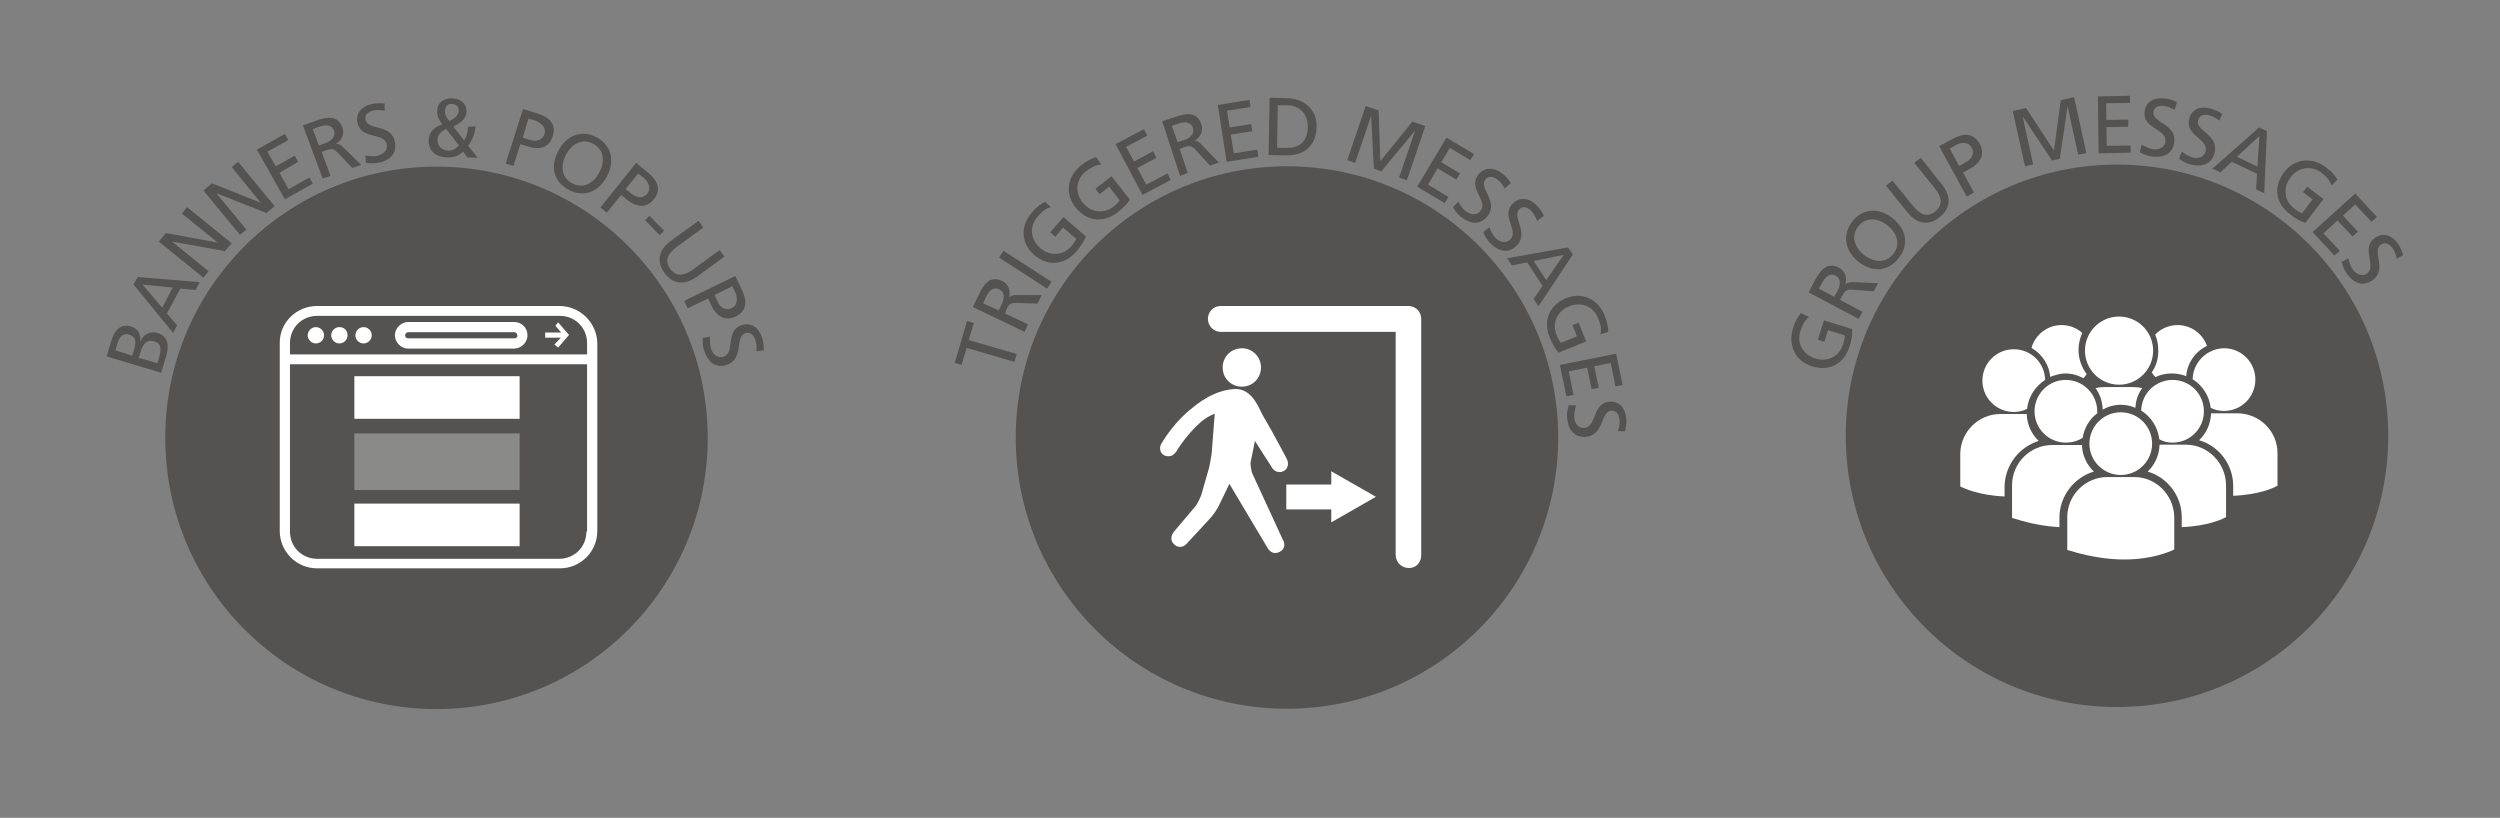 <?xml version="1.0" encoding="utf-8"?>
<!-- Generator: Adobe Illustrator 26.3.1, SVG Export Plug-In . SVG Version: 6.00 Build 0)  -->
<svg version="1.1" id="Layer_1" xmlns="http://www.w3.org/2000/svg" xmlns:xlink="http://www.w3.org/1999/xlink" x="0px" y="0px"
	 viewBox="0 0 733.7 240" enable-background="new 0 0 733.7 240" xml:space="preserve">
<rect x="0" y="0" width="733.7" height="240" fill="#808080" stroke="none"/>
<circle fill="#545352" cx="128.1" cy="128.5" r="79.6"/>
<g>
	<path fill="#545352" d="M31.3,104.6l1.3-4.4c1-3.3,2.8-5.3,5.8-4.4c2.2,0.7,2.9,2.3,2.8,4.5l0,0c0.8-2.1,2.7-3.2,5-2.6
		c3.5,1.1,3.4,4.2,2.4,7.4l-1.3,4.3L31.3,104.6z M38.8,104.4l0.4-1.3c0.7-2.2,1-4.2-1.3-4.9c-1.9-0.6-2.9,0.9-3.3,2.2l-0.7,2.4
		L38.8,104.4z M46.2,106.6l0.5-1.7c0.6-2.1,0.8-4.1-1.4-4.7c-2.5-0.8-3.5,1.3-4.1,3.3l-0.5,1.5L46.2,106.6z"/>
	<path fill="#545352" d="M39.2,83.5l1.2-2.2l18.2,1.5l-1.2,2.3l-4.5-0.4L49,92l3,3.5l-1.2,2.2L39.2,83.5z M41.8,83.5l5.8,6.8
		l3.1-5.9L41.8,83.5z"/>
	<path fill="#545352" d="M46.6,70.9l2.1-2.5l15.2,2.8l0,0l-10.5-8.5l1.5-1.9l13.1,10.6L66,73.7l-15.5-2.8l0,0l10.7,8.7l-1.5,1.9
		L46.6,70.9z"/>
	<path fill="#545352" d="M59.7,55.9l2.5-2.1l14.3,5.7l0,0L68,49l1.9-1.5l10.7,13l-2.4,2l-14.7-5.8l0,0l8.8,10.7l-1.9,1.5L59.7,55.9z
		"/>
	<path fill="#545352" d="M75.4,43.9l8.2-4.6l1,1.8l-6.1,3.4l2.4,4.3l5.6-3.1l1,1.8L82,50.7l2.7,4.8l6.1-3.4l1,1.8l-8.2,4.6
		L75.4,43.9z"/>
	<path fill="#545352" d="M88.9,36.8l3.9-1.4c3.1-1.1,6.3-1.7,7.7,2c0.7,1.9-0.2,3.8-1.9,4.8l0,0c0.8,0,1.3,0.2,2.1,1l5.3,5.2
		l-2.6,0.9l-4.4-4.6c-1.3-1.3-2-1-3.2-0.6l-1.4,0.5l2.6,7l-2.3,0.8L88.9,36.8z M93.6,42.7l1.9-0.7c2.1-0.8,3.1-2.2,2.5-3.7
		c-0.5-1.4-1.9-1.9-4-1.2l-2.2,0.8L93.6,42.7z"/>
	<path fill="#545352" d="M112.9,32.5c-1.3-0.2-2-0.3-3.2-0.1c-1.3,0.3-2.8,1-2.4,2.8c0.6,3.2,7.6,1,8.6,6.5c0.7,3.5-1.7,5.5-5,6.1
		c-1.2,0.2-2.4,0.1-3.5,0l-0.2-2.2c0.9,0.2,2.4,0.4,3.6,0.1c1.3-0.3,3.1-1.4,2.7-3.3c-0.7-3.7-7.6-1.3-8.6-6.4
		c-0.6-2.9,1.4-4.9,4.4-5.5c1.1-0.2,2.4-0.3,3.6-0.1L112.9,32.5z"/>
	<path fill="#545352" d="M139.6,37.1c-0.3,2.7-1.2,4.2-2.2,5.7l2.8,3.5l-3-0.1l-1.3-1.7c-1.3,1.3-2.8,1.8-4.9,1.7
		c-3.3-0.2-5.3-2.1-5.2-5c0.1-2.6,1.7-3.9,4-4.7c-0.8-1.1-1.6-2.3-1.5-3.9c0.1-2.7,2.2-3.9,4.6-3.7c2.2,0.1,4.1,1.4,4,4
		c-0.1,2.1-2.1,3.5-3.9,4.2l3.2,4.1c0.7-1,1-2.1,1.2-4L139.6,37.1z M131.5,44.2c1.6,0.1,2.6-0.9,3.2-1.5l-3.8-4.9
		c-1.3,0.8-2.4,1.5-2.5,3.2C128.3,42.9,129.8,44.1,131.5,44.2z M131.9,35.5c1-0.4,2.6-1.4,2.7-2.8c0.1-1.5-0.7-2.1-1.9-2.2
		c-1.1-0.1-2.1,0.6-2.1,2.1C130.5,33.7,131.2,34.7,131.9,35.5z"/>
	<path fill="#545352" d="M153.5,32l4.2,1.3c3.3,1,5.7,3,4.5,6.7c-1.1,3.6-4.3,4-7.2,3l-2.3-0.7l-2,6.4l-2.3-0.7L153.5,32z
		 M153.4,40.4l2.3,0.7c1.4,0.4,3.4,0.3,4.1-1.8c0.6-2-1.2-3.4-2.7-3.9l-2-0.6L153.4,40.4z"/>
	<path fill="#545352" d="M175.1,40.3c4.5,2.4,5.4,7.1,3,11.5c-2.4,4.5-6.7,6.3-11.2,3.9c-4.5-2.4-5.5-7-3-11.5
		C166.2,39.8,170.6,37.9,175.1,40.3z M167.9,53.8c3.4,1.8,6.4-0.2,8-3.2c1.6-3,1.5-6.7-1.8-8.4c-3.3-1.8-6.4,0.2-8,3.2
		C164.6,48.3,164.5,52,167.9,53.8z"/>
	<path fill="#545352" d="M186.7,47.8l3.4,2.8c2.7,2.2,4.2,4.9,1.8,7.9c-2.3,2.9-5.4,2.1-7.8,0.2l-1.8-1.5l-4.2,5.2l-1.9-1.5
		L186.7,47.8z M183.6,55.5l1.9,1.5c1.2,0.9,3.1,1.5,4.5-0.2c1.3-1.7,0.1-3.6-1.1-4.6l-1.6-1.3L183.6,55.5z"/>
	<path fill="#545352" d="M190.6,63.3l4.3,4.4l-1.3,1.3l-4.3-4.4L190.6,63.3z"/>
	<path fill="#545352" d="M204.7,81.1c-3.8,2.8-7.3,2.3-9.7-1c-2.4-3.4-1.8-6.8,2-9.5l8-5.8l1.4,2l-7.7,5.6c-2.6,1.9-3.8,4-2,6.5
		c1.8,2.5,4.2,2,6.8,0.1l7.7-5.6l1.4,1.9L204.7,81.1z"/>
	<path fill="#545352" d="M215.8,81l1.9,4c1.5,3.1,1.7,6.2-1.8,7.9c-3.4,1.6-5.8-0.4-7.1-3.2l-1-2.1l-6,2.9l-1-2.2L215.8,81z
		 M209.7,86.6l1,2.1c0.6,1.3,2.1,2.7,4.1,1.7c1.9-0.9,1.6-3.3,1-4.6l-0.9-1.8L209.7,86.6z"/>
	<path fill="#545352" d="M222,103.1c0.1-1.3,0.1-2-0.3-3.2c-0.4-1.3-1.3-2.7-3-2.1c-3.1,1-0.2,7.6-5.5,9.3c-3.4,1.1-5.6-1.1-6.6-4.4
		c-0.4-1.1-0.4-2.3-0.4-3.5l2.2-0.4c-0.1,0.9-0.1,2.4,0.3,3.6c0.4,1.3,1.7,2.9,3.6,2.3c3.6-1.1,0.4-7.7,5.4-9.3
		c2.9-0.9,5.1,0.9,6,3.8c0.3,1.1,0.5,2.4,0.5,3.6L222,103.1z"/>
</g>
<g>
	<path fill="#FFFFFF" d="M164.1,89.8h-71c-6.1,0-11,4.8-11,10.8v55.2c0,6,4.8,11,11,11h71.2c6,0,11-4.8,11-11v-55.2
		C175.1,94.7,170.3,89.8,164.1,89.8L164.1,89.8z M172.1,156c0,4.5-3.5,8-8,8h-71c-4.5,0-8-3.5-8-8v-49.1h87.2V156H172.1z M172.1,104
		h-87v-3.3c0-4.5,3.5-8,8-8h71.2c4.5,0,8,3.5,8,8v3.3H172.1z M95.1,98.4c0,1.3-1.1,2.4-2.4,2.4s-2.4-1.1-2.4-2.4s1.1-2.4,2.4-2.4
		C94,96,95.1,97.1,95.1,98.4L95.1,98.4z M102,98.4c0,1.3-1.1,2.4-2.4,2.4c-1.3,0-2.4-1.1-2.4-2.4s1.1-2.4,2.4-2.4
		C101.1,96,102,97.1,102,98.4L102,98.4z M109.1,98.4c0,1.3-1.1,2.4-2.4,2.4s-2.4-1.1-2.4-2.4s1.1-2.4,2.4-2.4
		C108,96,109.1,97.1,109.1,98.4L109.1,98.4z M163,95.6l1.7,2H160v1.5h4.6l-1.9,2l1.1,0.9l3.2-3.7l-3.2-3.7L163,95.6z M150.9,94.5
		h-31.1c-2,0-3.9,1.7-3.9,3.9c0,2,1.7,3.9,3.9,3.9h31.1c2,0,3.9-1.7,3.9-3.9C154.8,96.2,153.1,94.5,150.9,94.5L150.9,94.5z
		 M150.9,99.3h-31.1c-0.6,0-0.9-0.4-0.9-0.9s0.4-0.9,0.9-0.9h31.1c0.6,0,0.9,0.4,0.9,0.9C152,98.9,151.5,99.3,150.9,99.3L150.9,99.3
		z M152.6,122.9H104v-12.5h48.5V122.9z M152.6,160.3H104v-12.5h48.5V160.3z"/>
	<rect x="104" y="127.2" opacity="0.32" fill="#FFFFFF" enable-background="new    " width="48.5" height="16.6"/>
</g>
<circle fill="#545352" cx="377.7" cy="128.4" r="79.6"/>
<g>
	<path fill="#545352" d="M283.7,102.1l-1.5,5l-2-0.6l3.6-12.3l2,0.6l-1.5,5l14.1,4.1l-0.7,2.3L283.7,102.1z"/>
	<path fill="#545352" d="M285.5,90.1l1.8-3.7c1.4-3,3.3-5.7,6.9-3.9c1.8,0.9,2.5,2.9,1.9,4.8l0,0c0.6-0.5,1.1-0.7,2.2-0.7l7.4,0
		l-1.2,2.5l-6.4-0.2c-1.8,0-2.1,0.7-2.7,1.8L295,92l6.7,3.2l-1,2.2L285.5,90.1z M293.1,91.1l0.9-1.8c1-2.1,0.7-3.7-0.8-4.4
		c-1.4-0.7-2.7,0-3.7,2l-1,2.1L293.1,91.1z"/>
	<path fill="#545352" d="M293.2,75.6l1.3-2l14.1,9.1l-1.3,2L293.2,75.6z"/>
	<path fill="#545352" d="M308.4,60.8c-1.4,0.4-2.5,1.1-3.9,2.8c-2.5,2.9-2.1,6.7,0.8,9.2c3,2.6,6.8,2.1,9.1-0.5
		c1.1-1.3,1.2-1.7,1.5-2.2l-3.9-3.3l-2.3,2.7l-1.5-1.3l3.9-4.5l6.6,5.7c-0.4,0.9-1.1,2.4-2.8,4.4c-3.5,4-8.4,4.5-12.4,1
		c-3.9-3.4-4.1-8.5-0.7-12.4c1.6-1.9,2.6-2.4,3.9-3.2L308.4,60.8z"/>
	<path fill="#545352" d="M323.2,48.3c-1.4,0.1-2.6,0.6-4.4,1.9c-3.1,2.4-3.4,6.2-1.1,9.2c2.4,3.1,6.3,3.4,9,1.3
		c1.3-1,1.5-1.4,1.9-1.9l-3.1-4l-2.8,2.2l-1.2-1.6l4.7-3.7l5.4,6.9c-0.5,0.8-1.5,2.1-3.6,3.7c-4.2,3.3-9.1,2.7-12.4-1.5
		c-3.2-4.1-2.3-9.1,1.7-12.3c1.9-1.5,3-1.9,4.4-2.4L323.2,48.3z"/>
	<path fill="#545352" d="M327.4,42.3l8.3-4.4l1,1.9l-6.2,3.3l2.3,4.3l5.6-3l1,1.9l-5.6,3l2.6,4.9l6.2-3.3l1,1.9l-8.3,4.4L327.4,42.3
		z"/>
	<path fill="#545352" d="M341.1,35.6l3.9-1.3c3.2-1.1,6.4-1.6,7.6,2.3c0.6,1.9-0.3,3.8-2.1,4.7l0,0c0.8,0,1.3,0.3,2.1,1.1l5.1,5.3
		l-2.6,0.9l-4.3-4.7c-1.2-1.3-2-1.1-3.2-0.7l-1.4,0.5l2.4,7.1l-2.3,0.8L341.1,35.6z M345.6,41.7l1.9-0.6c2.2-0.7,3.1-2.1,2.6-3.6
		c-0.5-1.4-1.9-2-4-1.3l-2.2,0.7L345.6,41.7z"/>
	<path fill="#545352" d="M357.4,30.8l9.3-1.5l0.3,2.1l-6.9,1.1l0.8,4.9l6.3-1l0.3,2.1l-6.3,1l0.9,5.5l6.9-1.1l0.3,2.1l-9.3,1.5
		L357.4,30.8z"/>
	<path fill="#545352" d="M372.6,28.7l5,0.1c5,0.1,8.9,3.2,8.8,8.4c-0.1,5.6-3.6,8.5-9.1,8.4l-5-0.1L372.6,28.7z M374.8,43.4l2.5,0
		c4.1,0.1,6.5-1.9,6.5-6.2c0.1-3.9-2.6-6.3-6-6.3l-2.8,0L374.8,43.4z"/>
	<path fill="#545352" d="M400.8,31.1l3.8,1.3l0.5,14.9l9.4-11.6l3.8,1.3l-5.4,15.9l-2.3-0.8l4.7-13.8l0,0l-9.9,12l-2.2-0.8L402.4,34
		l0,0l-4.7,13.8l-2.3-0.8L400.8,31.1z"/>
	<path fill="#545352" d="M424.5,40.4l8.1,4.8l-1.1,1.8l-6-3.6l-2.5,4.2l5.5,3.3l-1.1,1.8l-5.5-3.3l-2.8,4.8l6,3.6l-1.1,1.8l-8.1-4.8
		L424.5,40.4z"/>
	<path fill="#545352" d="M441.6,55.3c-0.7-1.1-1-1.7-2-2.5c-1-0.8-2.6-1.5-3.7-0.1c-2,2.5,4.1,6.5,0.6,10.8c-2.3,2.8-5.3,2.2-7.9,0
		c-0.9-0.7-1.6-1.7-2.2-2.7l1.6-1.6c0.4,0.8,1.2,2.1,2.2,2.8c1.1,0.9,3,1.5,4.3-0.1c2.4-2.9-3.9-6.7-0.6-10.7
		c1.9-2.3,4.7-2.1,7.1-0.2c0.9,0.7,1.8,1.7,2.4,2.7L441.6,55.3z"/>
	<path fill="#545352" d="M451.1,64.8c-0.5-1.2-0.8-1.9-1.6-2.8c-0.9-1-2.4-1.8-3.6-0.6c-2.4,2.2,3.1,7-0.9,10.8
		c-2.6,2.5-5.6,1.4-7.9-1.1c-0.8-0.9-1.4-1.9-1.8-3l1.8-1.4c0.3,0.8,0.9,2.2,1.8,3.1c0.9,1,2.8,1.9,4.3,0.5c2.7-2.6-3-7.1,0.9-10.7
		c2.2-2,5-1.4,7,0.8c0.8,0.8,1.5,1.9,2,3L451.1,64.8z"/>
	<path fill="#545352" d="M460.2,72.6l1.4,2.1l-10.1,15.2l-1.4-2.2l2.6-3.8l-4.5-6.9l-4.5,0.9l-1.4-2.1L460.2,72.6z M458.9,74.8
		l-8.8,1.8l3.7,5.6L458.9,74.8z"/>
	<path fill="#545352" d="M469.7,98.1c0.3-1.4,0.2-2.7-0.7-4.7c-1.4-3.6-5-4.9-8.5-3.5c-3.7,1.5-5,5.1-3.7,8.3
		c0.6,1.5,0.9,1.9,1.3,2.4l4.7-1.9l-1.3-3.3l1.8-0.7l2.2,5.5l-8.1,3.3c-0.6-0.7-1.6-2-2.6-4.5c-2-4.9-0.1-9.5,4.8-11.5
		c4.8-1.9,9.4,0.3,11.3,5c0.9,2.3,1,3.4,1.1,4.9L469.7,98.1z"/>
	<path fill="#545352" d="M474.3,103.8l1.9,9.2l-2.1,0.4l-1.4-6.9l-4.8,1l1.3,6.3l-2.1,0.4l-1.3-6.3l-5.4,1.1l1.4,6.9l-2.1,0.4
		l-1.9-9.2L474.3,103.8z"/>
	<path fill="#545352" d="M474.8,126.5c0.4-1.3,0.6-1.9,0.5-3.2c-0.1-1.3-0.7-2.9-2.4-2.8c-3.2,0.2-2.1,7.4-7.6,7.7
		c-3.6,0.2-5.2-2.5-5.4-5.8c-0.1-1.2,0.2-2.4,0.5-3.5l2.2,0.1c-0.3,0.8-0.7,2.3-0.6,3.5c0.1,1.4,1,3.2,2.9,3.1
		c3.8-0.2,2.3-7.4,7.5-7.7c3-0.2,4.7,2.1,4.9,5.1c0.1,1.1-0.1,2.4-0.4,3.6L474.8,126.5z"/>
</g>
<g>
	<path fill="#FFFFFF" d="M370,106.9c0.5,3.1-1.5,6-4.6,6.5s-6-1.5-6.5-4.6c-0.5-3.1,1.5-6,4.6-6.5
		C366.6,101.7,369.5,103.9,370,106.9L370,106.9z M368.3,129.4l5.1,8c0.8,1.1,2.2,1.5,3.4,0.8c1.2-0.6,1.5-2.2,0.9-3.4l-1.2-2.3
		c-1.1-2-2.2-4-3.2-5.9l-2.3-4c-0.3-0.5-0.5-0.9-0.8-1.5c-1.4-2.9-3.5-7.4-8.3-6.9c-4,0.3-8.2,2.3-12.2,5.7
		c-4.8,3.7-8.2,9.2-8.3,9.4c-0.2,0.3-0.3,0.5-0.5,0.8l0,0c-0.5,0.8-0.6,1.5-0.2,2.6c0.5,0.8,1.2,1.2,2.2,1.2c1.1,0,1.5-0.5,2.2-1.2
		l0,0c0.2-0.2,0.3-0.5,0.5-0.8c0,0,2.8-4.6,7.1-8.3c1.4-1.1,2.6-1.7,3.8-2.2l-0.9,11.7c-0.2,1.2-0.5,3.2-0.8,4.3l-2.2,7.7
		c-0.3,0.9-1.1,2.6-1.7,3.4l-6,7.1c-0.8,0.9-1.5,2-0.9,3.4c0.5,0.9,1.4,1.5,2.3,1.5c1.1,0,1.7-0.6,2.5-1.5l6-6.5
		c1.1-1.1,2.5-3.1,3.1-4.5l2.9-6l10.9,18.3c0.5,0.9,1.2,2,2.6,2c0.8,0,1.7-0.5,2.2-1.1c0.8-1.2,0.3-2.3-0.2-3.2l-8.8-19.1
		c-0.3-0.8-0.5-2.3-0.5-3.1L368.3,129.4z M377.5,149.5h13.2v3.8l13.1-7.5l-13.1-7.5v3.9h-13.2C377.5,142.1,377.5,149.5,377.5,149.5z
		 M417.1,162.9V93.6c0-2.2-1.7-3.8-3.8-3.8h-55c-2.2,0-3.8,1.7-3.8,3.8s1.7,3.8,3.8,3.8h51.3v65.4c0,2.2,1.7,3.9,3.9,3.9
		S417.1,165,417.1,162.9z"/>
</g>
<circle fill="#545352" cx="621.3" cy="127.9" r="79.6"/>
<g>
	<path fill="#545352" d="M530.9,93c-1.1,0.9-1.8,2-2.5,4.1c-1.2,3.7,0.8,7,4.3,8.1c3.8,1.2,7.1-0.7,8.2-4.1c0.5-1.6,0.5-2,0.5-2.7
		l-4.9-1.5l-1.1,3.4l-1.9-0.6l1.8-5.7l8.3,2.6c0,1,0,2.6-0.8,5.1c-1.6,5.1-5.9,7.4-11,5.8c-4.9-1.5-7.1-6.2-5.6-11.1
		c0.7-2.3,1.4-3.3,2.3-4.5L530.9,93z"/>
	<path fill="#545352" d="M530.8,85.8l1.9-3.6c1.6-2.9,3.5-5.5,7.1-3.6c1.8,1,2.4,3,1.7,4.9l0,0c0.6-0.5,1.1-0.7,2.3-0.7l7.4,0.3
		l-1.3,2.4l-6.4-0.5c-1.8-0.1-2.2,0.6-2.8,1.7l-0.7,1.3l6.6,3.5l-1.1,2.1L530.8,85.8z M538.3,87.1l1-1.8c1.1-2,0.8-3.7-0.6-4.4
		c-1.3-0.7-2.7-0.1-3.8,1.8l-1.1,2L538.3,87.1z"/>
	<path fill="#545352" d="M543.7,64.9c3.2-4,8-3.9,11.8-0.8c4,3.2,4.9,7.8,1.6,11.8c-3.2,4-7.9,4-11.8,0.8
		C541.5,73.6,540.5,68.9,543.7,64.9z M555.6,74.6c2.4-3,1-6.3-1.6-8.4c-2.7-2.2-6.3-2.7-8.6,0.2c-2.4,2.9-1,6.3,1.6,8.4
		C549.6,76.8,553.1,77.6,555.6,74.6z"/>
	<path fill="#545352" d="M569.8,54c3,3.7,2.7,7.1-0.5,9.7s-6.7,2.2-9.6-1.5l-6.2-7.7l1.9-1.5l6,7.4c2,2.5,4.2,3.6,6.6,1.6
		c2.4-2,1.8-4.3-0.2-6.8l-6-7.4l1.9-1.5L569.8,54z"/>
	<path fill="#545352" d="M569.1,42.9l3.9-2.1c3-1.7,6.1-2,8,1.4c1.8,3.3-0.1,5.8-2.8,7.3l-2.1,1.1l3.2,5.9l-2.1,1.2L569.1,42.9z
		 M575,48.7l2.1-1.2c1.3-0.7,2.6-2.3,1.5-4.2c-1-1.9-3.3-1.5-4.6-0.7l-1.8,1L575,48.7z"/>
	<path fill="#545352" d="M590.7,32.6l3.9-0.9l8.2,12.5l2-14.8l3.9-0.9l3.6,16.4l-2.4,0.5l-3.1-14.2l0,0l-2.3,15.4l-2.3,0.5l-8.6-13
		l0,0l3.1,14.2l-2.4,0.5L590.7,32.6z"/>
	<path fill="#545352" d="M615.7,28.3l9.4-0.2l0,2.1l-7,0.1l0.1,4.9l6.4-0.1l0,2.1l-6.4,0.1l0.1,5.5l7-0.1l0,2.1l-9.4,0.2L615.7,28.3
		z"/>
	<path fill="#545352" d="M638.2,32.2c-1.2-0.6-1.8-0.9-3-1.1c-1.3-0.2-3,0.1-3.2,1.8c-0.4,3.2,6.8,3.4,6.1,8.9
		c-0.5,3.6-3.4,4.6-6.8,4.1c-1.2-0.2-2.3-0.6-3.3-1.2l0.5-2.2c0.8,0.4,2.1,1.1,3.4,1.3c1.4,0.2,3.4-0.3,3.6-2.3
		c0.5-3.7-6.8-3.7-6.1-8.8c0.4-3,3-4.2,6-3.8c1.1,0.1,2.4,0.5,3.5,1.1L638.2,32.2z"/>
	<path fill="#545352" d="M651.3,35.4c-1.1-0.8-1.6-1.2-2.8-1.5c-1.3-0.4-3-0.3-3.4,1.4c-0.9,3.1,6.3,4.3,4.8,9.7
		c-1,3.5-4,4.1-7.3,3.2c-1.1-0.3-2.2-1-3.1-1.6l0.8-2.1c0.7,0.5,2,1.4,3.1,1.7c1.3,0.4,3.4,0.2,3.9-1.8c1-3.6-6.2-4.6-4.8-9.6
		c0.8-2.9,3.5-3.8,6.4-2.9c1.1,0.3,2.3,0.8,3.3,1.6L651.3,35.4z"/>
	<path fill="#545352" d="M663,37.4l2.3,1.1l-0.8,18.2l-2.4-1.1l0.3-4.6l-7.4-3.5l-3.4,3.1l-2.3-1.1L663,37.4z M663.1,39.9l-6.6,6.1
		l6,2.9L663.1,39.9z"/>
	<path fill="#545352" d="M684.3,54.4c-0.5-1.3-1.3-2.4-3-3.7c-3.1-2.3-6.9-1.6-9.1,1.4c-2.4,3.2-1.7,7,1.1,9.1
		c1.3,1,1.8,1.1,2.3,1.4l3.1-4.1l-2.8-2.1l1.2-1.6l4.8,3.6l-5.3,7c-0.9-0.3-2.5-0.9-4.5-2.5c-4.3-3.2-5-8.1-1.8-12.3
		c3.1-4.1,8.2-4.6,12.3-1.5c2,1.5,2.6,2.4,3.4,3.6L684.3,54.4z"/>
	<path fill="#545352" d="M691.2,56.8l6.4,6.9l-1.6,1.4l-4.8-5.1l-3.6,3.3l4.4,4.7l-1.6,1.4l-4.4-4.7l-4.1,3.8l4.8,5.1l-1.6,1.4
		l-6.4-6.9L691.2,56.8z"/>
	<path fill="#545352" d="M703.4,75.9c-0.3-1.3-0.5-2-1.2-3c-0.8-1.1-2.1-2.1-3.5-1.1c-2.7,1.8,2.1,7.4-2.5,10.5
		c-3,2-5.7,0.6-7.6-2.2c-0.7-1-1-2.1-1.4-3.2l2-1.1c0.2,0.9,0.6,2.3,1.3,3.3c0.8,1.1,2.5,2.3,4.1,1.2c3.1-2.1-1.9-7.5,2.4-10.5
		c2.5-1.7,5.1-0.7,6.8,1.8c0.6,0.9,1.2,2.1,1.5,3.3L703.4,75.9z"/>
</g>
<g>
	<g>
		<g>
			<path fill="#FFFFFF" d="M622.4,118.8c1.5,0,3,0.3,4.3,0.9c0.1-2.2,0.8-4.2,2-5.8c-0.8-0.2-1.7-0.3-2.6-0.3h-8.5
				c-0.9,0-1.8,0.1-2.6,0.3c1.3,1.8,2,3.9,2.1,6.3C618.7,119.3,620.5,118.8,622.4,118.8z"/>
			<circle fill="#FFFFFF" cx="621.9" cy="102.9" r="10"/>
			<path fill="#FFFFFF" d="M637.6,129.9c5.1,0,9.2-4.1,9.2-9.2c0-5.1-4.1-9.2-9.2-9.2c-5,0-9.1,4-9.2,9c2.9,1.8,4.9,4.9,5.3,8.4
				C634.9,129.6,636.2,129.9,637.6,129.9z"/>
			<path fill="#FFFFFF" d="M606.3,111.5c-5.1,0-9.2,4.1-9.2,9.2s4.1,9.2,9.2,9.2c1.8,0,3.5-0.5,4.9-1.4c0.5-2.9,2-5.5,4.3-7.2
				c0-0.2,0-0.3,0-0.5C615.5,115.6,611.3,111.5,606.3,111.5z"/>
			<path fill="#FFFFFF" d="M643.5,111.3c2.9,1.8,4.9,4.9,5.3,8.4c1.2,0.6,2.5,0.9,3.9,0.9c5.1,0,9.2-4.1,9.2-9.2
				c0-5.1-4.1-9.2-9.2-9.2C647.7,102.3,643.6,106.3,643.5,111.3z"/>
			<circle fill="#FFFFFF" cx="622.4" cy="130.2" r="9.2"/>
			<path fill="#FFFFFF" d="M641.5,130.5h-7.7c-0.1,3.1-1.4,5.9-3.5,7.9c5.8,1.7,10,7.1,10,13.4v2.9c7.6-0.3,12-2.4,12.3-2.6l0.6-0.3
				h0.1v-9.5C653.2,135.8,647.9,130.5,641.5,130.5z"/>
			<path fill="#FFFFFF" d="M656.6,121.3h-7.7c-0.1,3.1-1.4,5.9-3.5,7.9c5.8,1.7,10,7.1,10,13.4v2.9c7.6-0.3,12-2.4,12.3-2.6l0.6-0.3
				h0.1V133C668.4,126.5,663.1,121.3,656.6,121.3z"/>
			<path fill="#FFFFFF" d="M614.5,138.4c-2.1-2-3.4-4.8-3.5-7.8c-0.3,0-0.6,0-0.9,0h-7.8c-6.5,0-11.8,5.3-11.8,11.8v9.5l0,0.1
				l0.7,0.2c5,1.6,9.4,2.3,13.2,2.5v-2.9C604.5,145.4,608.8,140.1,614.5,138.4z"/>
			<path fill="#FFFFFF" d="M626.3,140h-7.8c-6.5,0-11.8,5.3-11.8,11.8v9.5l0,0.1l0.7,0.2c6.2,1.9,11.6,2.6,16,2.6
				c8.6,0,13.6-2.5,14-2.6l0.6-0.3h0.1v-9.5C638,145.3,632.8,140,626.3,140z"/>
			<path fill="#FFFFFF" d="M591,120.9c1.4,0,2.7-0.3,3.9-0.9c0.4-3.6,2.4-6.6,5.3-8.5c-0.1-5-4.1-9-9.2-9c-5.1,0-9.2,4.1-9.2,9.2
				C581.8,116.8,585.9,120.9,591,120.9z"/>
			<path fill="#FFFFFF" d="M598.3,129.4c-2.1-2-3.4-4.8-3.5-7.9h-7.7c-6.5,0-11.8,5.3-11.8,11.8v9.5h0.1l0.6,0.3
				c0.3,0.1,4.7,2.3,12.3,2.6v-2.9C588.4,136.5,592.6,131.2,598.3,129.4z"/>
			<path fill="#FFFFFF" d="M601.7,110.6c1.1-0.4,2.8-1,4.4-1c1.9,0,3.7,0.5,5.3,1.4c0.4-0.4,0.7-0.7,1-1.2c-1.5-2-2.4-4.5-2.4-7.1
				c0-1.7,0.4-3.4,1.1-5c-1.7-1.5-3.8-2.3-6.1-2.3c-4.1,0-7.7,2.8-8.8,6.7C599.4,104,601.4,107.1,601.7,110.6z"/>
			<path fill="#FFFFFF" d="M631.5,109.3c0.3,0.5,0.7,1,1.1,1.4c1.5-0.8,3.2-1.1,4.8-1.1c1.6,0,3.2,0.4,4.2,0.8
				c0.3-3.8,2.6-7.2,6.1-8.9c-1.3-3.6-4.7-6.1-8.6-6.1c-2.5,0-4.9,1-6.6,2.8c0.6,1.4,0.9,2.9,0.9,4.5
				C633.5,105.1,632.8,107.4,631.5,109.3z"/>
		</g>
	</g>
	<g>
	</g>
	<g>
	</g>
	<g>
	</g>
	<g>
	</g>
	<g>
	</g>
	<g>
	</g>
	<g>
	</g>
	<g>
	</g>
	<g>
	</g>
	<g>
	</g>
	<g>
	</g>
	<g>
	</g>
	<g>
	</g>
	<g>
	</g>
	<g>
	</g>
</g>
</svg>
